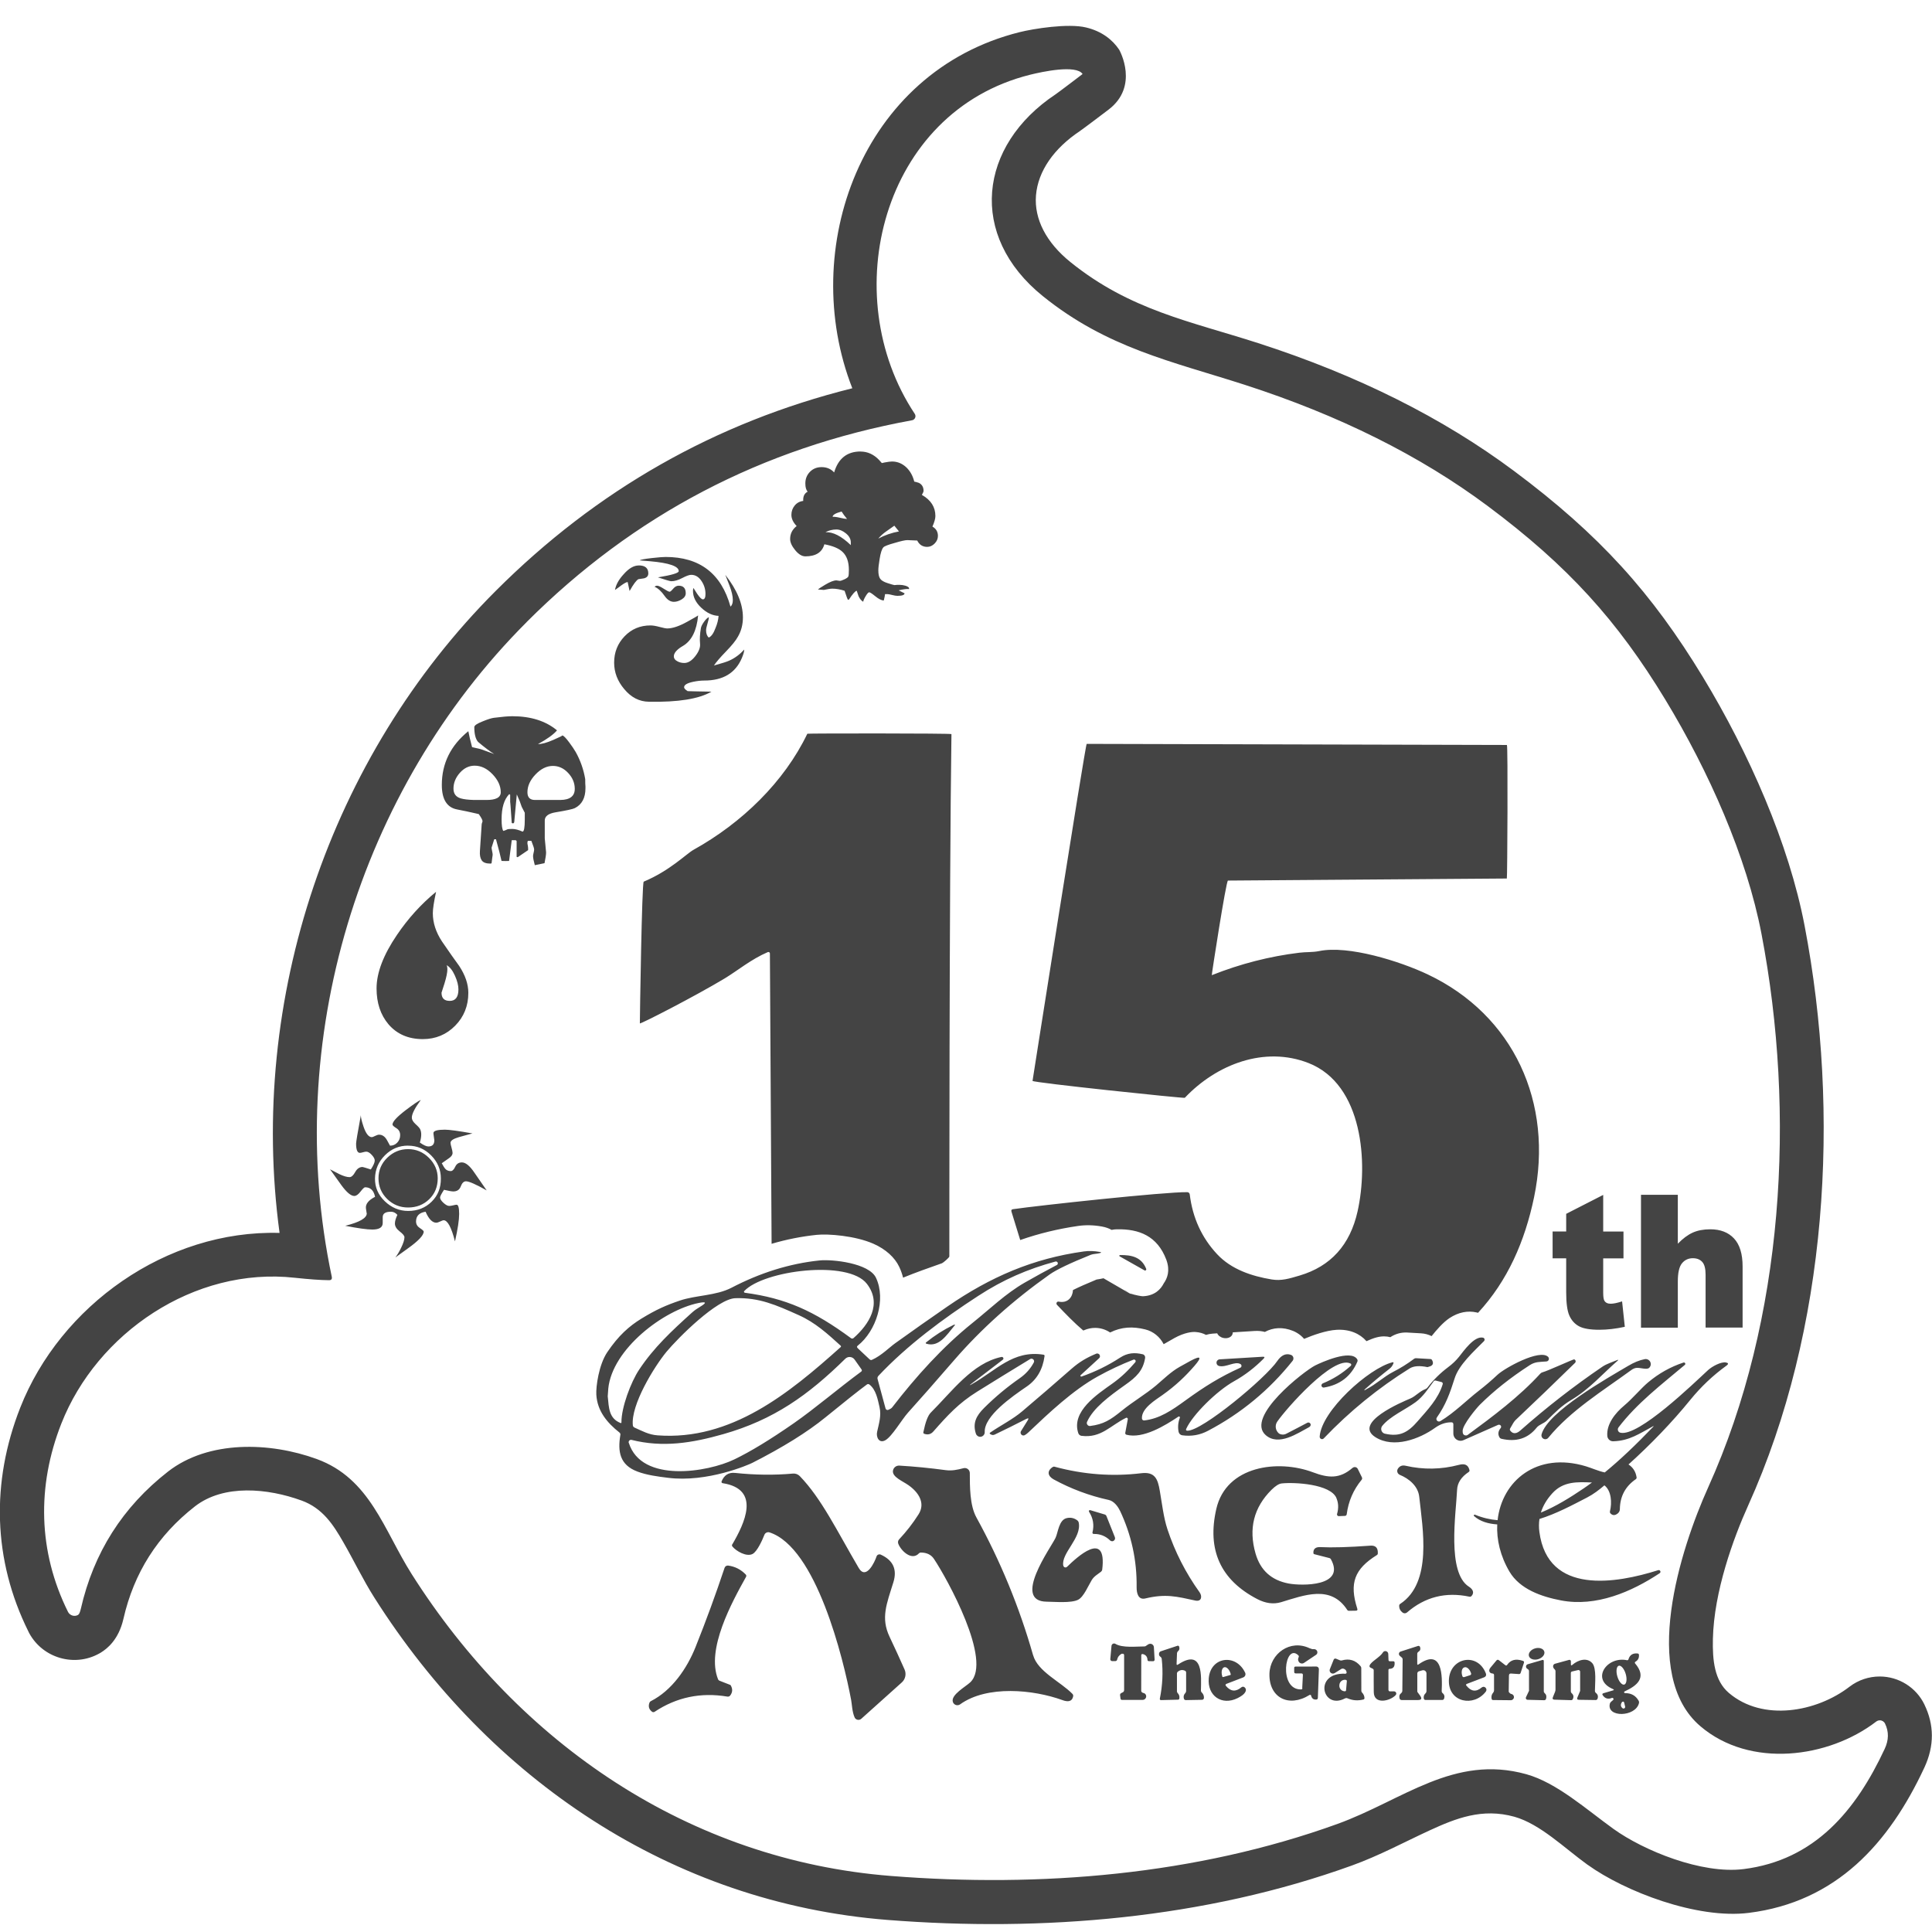 <!-- Generated by IcoMoon.io -->
<svg version="1.1" xmlns="http://www.w3.org/2000/svg" width="32" height="32" viewBox="0 0 32 32">
<title>watermark-mtg15</title>
<path fill="#444" d="M4.63 20.418c-0.523-3.87 0.834-7.884 3.579-10.629 1.673-1.674 3.643-2.793 5.908-3.358-0.901-2.302 0.147-5.243 2.769-5.898 0.232-0.058 0.805-0.15 1.103-0.078 0.261 0.062 0.439 0.205 0.548 0.368 0.011 0.019 0.333 0.605-0.175 0.992-0.071 0.054-0.426 0.323-0.472 0.353-0.001 0.001-0.003 0.002-0.002 0.002-0.429 0.285-0.696 0.662-0.729 1.067-0.031 0.391 0.169 0.78 0.571 1.104 0.988 0.797 1.982 0.979 3.109 1.342l0 0c1.647 0.531 3.059 1.239 4.237 2.117 1.418 1.057 2.286 2.024 3.129 3.413l0 0c0.763 1.258 1.426 2.763 1.685 4.121 0.596 3.112 0.384 6.681-0.935 9.602-0.246 0.545-0.566 1.425-0.584 2.208-0.008 0.353 0.024 0.691 0.264 0.896 0.563 0.48 1.453 0.317 1.998-0.102 0.001-0.001 0.003-0.002 0.004-0.003 0.143-0.109 0.318-0.167 0.497-0.167 0.315 0 0.604 0.181 0.741 0.465l0 0.001c0.16 0.331 0.168 0.679-0.002 1.044-0.584 1.252-1.455 2.223-2.906 2.405-0.858 0.108-2.055-0.354-2.67-0.796l-0.001-0c-0.382-0.275-0.784-0.675-1.213-0.796-0.534-0.148-0.969 0.026-1.408 0.228-0.414 0.191-0.828 0.415-1.281 0.579l-0 0c-2.439 0.881-5.121 1.104-7.695 0.902-3.58-0.282-6.595-2.334-8.499-5.339l-0-0c-0.19-0.3-0.342-0.62-0.514-0.918-0.165-0.287-0.34-0.562-0.692-0.69l-0.001-0c-0.555-0.202-1.286-0.275-1.765 0.098-0.616 0.48-1.011 1.101-1.184 1.864-0 0.001-0.001 0.003-0.001 0.004-0.080 0.343-0.271 0.49-0.37 0.551-0.002 0.001-0.003 0.002-0.004 0.003-0.011 0.006-0.021 0.013-0.032 0.018-0.407 0.223-0.927 0.072-1.151-0.337-0.005-0.010-0.010-0.019-0.015-0.029l-0-0.001c-0.589-1.185-0.621-2.475-0.136-3.708 0.663-1.687 2.42-2.947 4.293-2.895zM8.724 10.303c-2.783 2.783-4.052 6.949-3.229 10.843 0.008 0.039-0.007 0.059-0.047 0.058-0.141-0.001-0.328-0.015-0.563-0.040-1.671-0.186-3.281 0.919-3.869 2.415-0.408 1.036-0.385 2.122 0.11 3.118 0.001 0.001 0.001 0.003 0.002 0.004 0.032 0.058 0.106 0.080 0.163 0.048 0.002-0.001 0.003-0.002 0.004-0.003 0.016-0.010 0.030-0.042 0.043-0.096 0.212-0.932 0.694-1.691 1.446-2.277 0.67-0.521 1.687-0.49 2.462-0.207 0.884 0.322 1.11 1.174 1.571 1.903 1.781 2.811 4.594 4.74 7.942 5.003 2.472 0.195 5.048-0.015 7.391-0.861 1.083-0.392 1.93-1.159 3.132-0.824 0.504 0.141 0.994 0.583 1.443 0.906 0.498 0.358 1.46 0.752 2.154 0.665 1.181-0.148 1.862-0.972 2.337-1.99 0.069-0.147 0.071-0.287 0.006-0.42-0.016-0.033-0.049-0.054-0.086-0.054-0.021 0-0.041 0.007-0.058 0.019-0.794 0.61-2.093 0.779-2.914 0.079-1-0.852-0.332-2.935 0.129-3.957 1.259-2.788 1.452-6.196 0.883-9.166-0.245-1.28-0.874-2.696-1.593-3.881-0.792-1.305-1.609-2.213-2.942-3.207-1.119-0.834-2.461-1.503-4.026-2.008-1.215-0.391-2.277-0.609-3.342-1.468-1.243-1.002-1.068-2.493 0.211-3.343l0-0c0.047-0.031 0.447-0.336 0.447-0.336-0.106-0.159-0.67-0.038-0.87 0.012-2.457 0.613-3.216 3.651-1.91 5.616 0.008 0.011 0.012 0.025 0.012 0.038 0 0.034-0.024 0.063-0.057 0.069-2.482 0.454-4.61 1.568-6.383 3.342zM25.424 27.303c-0.070 0.021-0.115 0.078-0.1 0.127s0.084 0.072 0.154 0.051 0.115-0.078 0.1-0.127c-0.015-0.049-0.084-0.072-0.154-0.051zM22.135 24.813c0.035 0.081 0.038 0.169 0.011 0.263-0.001 0.003-0.001 0.005-0.001 0.008 0 0.015 0.013 0.028 0.028 0.028 0 0 0 0 0.001 0l0.101-0.004c0.018-0.001 0.028-0.010 0.031-0.028 0.028-0.214 0.11-0.404 0.246-0.569 0.011-0.013 0.012-0.027 0.005-0.043l-0.068-0.138c-0.009-0.019-0.029-0.031-0.050-0.031-0.013 0-0.026 0.005-0.037 0.014-0.211 0.182-0.395 0.171-0.655 0.073-0.579-0.218-1.437-0.109-1.601 0.606-0.156 0.679 0.070 1.177 0.677 1.493 0.138 0.072 0.269 0.089 0.393 0.053 0.386-0.116 0.826-0.294 1.099 0.128 0.006 0.009 0.016 0.014 0.026 0.014l0.117-0.002c0.023-0.001 0.030-0.012 0.023-0.033-0.136-0.423-0.046-0.658 0.324-0.888 0.010-0.006 0.016-0.016 0.016-0.028 0.004-0.091-0.036-0.134-0.121-0.128-0.36 0.026-0.638 0.034-0.834 0.024-0.069-0.003-0.116 0.025-0.112 0.097 0 0.011 0.006 0.018 0.017 0.021l0.25 0.064c0.009 0.002 0.017 0.009 0.022 0.017 0.252 0.455-0.481 0.445-0.699 0.404-0.286-0.054-0.468-0.219-0.548-0.496-0.119-0.412-0.030-0.764 0.265-1.057 0.066-0.065 0.123-0.101 0.171-0.105 0.209-0.022 0.805 0.009 0.904 0.243zM17.111 27.415c-0.227-0.796-0.54-1.557-0.939-2.282-0.111-0.202-0.108-0.513-0.109-0.735 0-0.004-0-0.007-0.001-0.011-0.006-0.045-0.048-0.077-0.093-0.071-0.004 0-0.007 0.001-0.011 0.002-0.1 0.026-0.19 0.046-0.296 0.032-0.259-0.035-0.514-0.060-0.767-0.075-0.052-0.003-0.098 0.035-0.105 0.086-0.014 0.103 0.162 0.171 0.258 0.239 0.162 0.114 0.287 0.294 0.165 0.484-0.094 0.148-0.201 0.285-0.321 0.413-0.018 0.019-0.023 0.047-0.014 0.071 0.042 0.114 0.221 0.291 0.343 0.16 0.009-0.009 0.020-0.014 0.033-0.013 0.097 0.001 0.169 0.036 0.215 0.105 0.213 0.318 0.976 1.692 0.601 2.045-0.076 0.072-0.324 0.207-0.288 0.323 0.010 0.033 0.041 0.056 0.075 0.056 0.016 0 0.032-0.005 0.046-0.015 0.446-0.32 1.213-0.245 1.694-0.070 0.079 0.029 0.159 0.035 0.178-0.064 0.003-0.014-0.002-0.028-0.011-0.038-0.198-0.203-0.575-0.369-0.652-0.641zM17.611 25.931c-0.037-0.206 0.308-0.457 0.256-0.713-0.003-0.014-0.010-0.025-0.021-0.034-0.052-0.040-0.11-0.054-0.175-0.040-0.135 0.028-0.146 0.243-0.189 0.33-0.081 0.166-0.721 1.049-0.145 1.055 0.135 0.001 0.403 0.027 0.52-0.032 0.093-0.047 0.17-0.236 0.226-0.327 0.038-0.062 0.097-0.094 0.154-0.138 0.010-0.008 0.017-0.020 0.019-0.033 0.083-0.676-0.426-0.2-0.582-0.048-0.007 0.007-0.016 0.011-0.026 0.011-0.018 0-0.033-0.013-0.036-0.030zM18.729 21.427c0.067 0.024 0.181 0.044 0.201 0.043 0.201-0.009 0.297-0.119 0.345-0.213 0.061-0.086 0.108-0.212 0.044-0.389-0.001-0.003-0.002-0.005-0.003-0.008-0.148-0.387-0.447-0.507-0.819-0.499-0.029 0-0.058 0.004-0.085 0.010-0.044-0.025-0.096-0.044-0.161-0.056-0.139-0.025-0.269-0.027-0.39-0.010l-0 0c-0.34 0.049-0.658 0.127-0.963 0.234l-0.145-0.471c-0.007-0.023 0.001-0.037 0.025-0.040 0.417-0.061 2.527-0.289 2.887-0.282 0.021 0 0.038 0.016 0.041 0.037 0.047 0.388 0.199 0.718 0.453 0.99 0.236 0.253 0.574 0.364 0.905 0.419 0.16 0.026 0.286-0.013 0.462-0.065 0.516-0.153 0.836-0.508 0.96-1.064 0.177-0.794 0.093-2.099-0.811-2.455-0.728-0.286-1.522 0.017-2.051 0.575-0.012 0.012-2.526-0.252-2.522-0.28 0 0 0.876-5.582 0.897-5.582l6.96 0.018c0.019 0 0.007 2.212-0.001 2.212l-4.619 0.034c-0.031-0-0.273 1.569-0.268 1.567 0.473-0.188 0.956-0.312 1.449-0.372 0.111-0.014 0.219-0.005 0.328-0.027 0.485-0.101 1.341 0.169 1.799 0.386 1.424 0.674 2.088 2.127 1.762 3.691-0.152 0.729-0.438 1.385-0.928 1.914-0.008-0.002-0.016-0.004-0.024-0.006-0.143-0.033-0.3-0.005-0.449 0.094-0.108 0.072-0.218 0.2-0.296 0.298-0.055-0.027-0.115-0.043-0.177-0.046 0-0-0.227-0.013-0.227-0.013l-0.001-0c-0.099-0.005-0.197 0.022-0.279 0.077-0.062-0.017-0.137-0.020-0.226 0.003-0.051 0.013-0.108 0.035-0.169 0.063-0.109-0.125-0.28-0.201-0.497-0.188-0.171 0.010-0.39 0.088-0.536 0.15-0.033-0.039-0.073-0.073-0.119-0.1-0.020-0.012-0.042-0.023-0.064-0.032-0.171-0.069-0.33-0.057-0.467 0.017-0.047-0.013-0.103-0.020-0.167-0.016-0.001 0-0.002 0-0.003 0l-0.362 0.023c0 0.007-0 0.015-0.002 0.022-0.012 0.055-0.081 0.087-0.153 0.071-0.049-0.011-0.087-0.041-0.102-0.077l-0.075 0.005c-0.001 0-0.002 0-0.002 0-0.038 0.003-0.074 0.010-0.109 0.021-0.048-0.026-0.104-0.043-0.173-0.048-0.053-0.004-0.18 0.006-0.355 0.103-0 0-0.001 0-0.001 0.001-0.047 0.026-0.104 0.059-0.172 0.098-0.061-0.119-0.17-0.212-0.306-0.245-0.206-0.051-0.392-0.043-0.581 0.051-0.072-0.048-0.157-0.076-0.248-0.076-0.063 0-0.124 0.013-0.182 0.038-0.005 0.002-0.009 0.004-0.014 0.006-0.15-0.127-0.29-0.272-0.436-0.426-0.006-0.006-0.009-0.014-0.009-0.022 0-0.018 0.014-0.032 0.031-0.032 0.002 0 0.004 0 0.006 0.001 0.151 0.031 0.231-0.074 0.237-0.192 0.099-0.050 0.23-0.107 0.391-0.174 0.026-0.004 0.078-0.012 0.115-0.021 0.006 0.004 0.012 0.008 0.018 0.011l0.4 0.232c0.001 0.001 0.002 0.001 0.003 0.002 0.007 0.004 0.016 0.008 0.026 0.012 0.010 0.005 0.021 0.010 0.033 0.014-0.010-0.004-0.019-0.008-0.029-0.013zM18.725 21.426c-0.044-0.021-0.078-0.046-0.105-0.070 0.035 0.028 0.071 0.053 0.108 0.072-0.001-0-0.003-0.001-0.004-0.001zM23.495 27.568c-0.014 0.010-0.021 0.006-0.021-0.011v-0.164c0-0.014 0.007-0.026 0.019-0.034 0.030-0.018 0.039-0.044 0.028-0.079-0.004-0.011-0.014-0.019-0.026-0.019-0.003 0-0.006 0-0.008 0.001l-0.289 0.093c-0.017 0.006-0.028 0.021-0.028 0.039 0 0.012 0.005 0.023 0.014 0.031l0.033 0.028c0.010 0.009 0.015 0.020 0.015 0.033l-0.005 0.516c-0 0.018-0.007 0.032-0.021 0.043-0.027 0.021-0.035 0.050-0.024 0.088 0.004 0.015 0.018 0.025 0.033 0.025h0.27c0.059 0 0.071-0.024 0.037-0.072l-0.043-0.059c-0.003-0.004-0.005-0.009-0.004-0.014v-0.296c0-0.016 0.011-0.030 0.026-0.035l0.057-0.016c0.005-0.001 0.010-0.002 0.015-0.002 0.030 0 0.054 0.024 0.054 0.054v0l0 0.289c0 0.017-0.006 0.030-0.018 0.042-0.024 0.023-0.033 0.052-0.026 0.086 0.003 0.013 0.014 0.022 0.027 0.022h0.276c0.018 0 0.029-0.009 0.034-0.026 0.011-0.036 0.002-0.065-0.024-0.086-0.012-0.009-0.017-0.021-0.017-0.036 0.011-0.244 0.017-0.723-0.384-0.441zM18.324 25.106c-0.004-0.009-0.012-0.016-0.022-0.020l-0.244-0.073c-0.002-0-0.003-0.001-0.005-0.001-0.010 0-0.018 0.008-0.018 0.018 0 0.003 0.001 0.007 0.003 0.010 0.068 0.105 0.087 0.219 0.057 0.341-0 0.002-0.001 0.003-0.001 0.005 0 0.012 0.010 0.021 0.021 0.021h0c0.106-0.002 0.196 0.034 0.271 0.107 0.009 0.009 0.021 0.014 0.034 0.014 0.027 0 0.049-0.022 0.049-0.049 0-0.006-0.001-0.012-0.003-0.018l-0.142-0.356zM19.509 27.571c-0.014 0.010-0.021 0.006-0.021-0.012l0.007-0.178c0.001-0.012 0.006-0.022 0.015-0.030 0.024-0.019 0.031-0.044 0.021-0.076-0.005-0.015-0.015-0.021-0.031-0.015l-0.272 0.090c-0.015 0.005-0.027 0.018-0.030 0.034-0.005 0.025 0.002 0.044 0.022 0.057 0.013 0.009 0.020 0.021 0.022 0.037 0.024 0.221 0.013 0.44-0.031 0.655-0.004 0.018 0.004 0.026 0.022 0.026l0.277-0.007c0.014-0 0.022-0.007 0.024-0.021 0.005-0.034-0.004-0.064-0.028-0.088-0.008-0.008-0.012-0.019-0.012-0.030v-0.295c0-0.011 0.004-0.021 0.013-0.028 0.037-0.031 0.077-0.037 0.119-0.018 0.012 0.005 0.020 0.017 0.020 0.030l0 0.303c0 0.015-0.005 0.028-0.015 0.039-0.025 0.027-0.032 0.057-0.022 0.091 0.005 0.016 0.016 0.024 0.033 0.024l0.268-0.005c0.016-0 0.030-0.013 0.031-0.030 0.002-0.035-0.010-0.065-0.035-0.090-0.010-0.009-0.015-0.022-0.015-0.035 0.004-0.224 0.045-0.71-0.381-0.428zM23.153 24.327c-0.007 0.011-0.011 0.024-0.011 0.037 0 0.028 0.017 0.053 0.043 0.064 0.152 0.062 0.303 0.186 0.322 0.363 0.057 0.527 0.221 1.423-0.316 1.775-0.011 0.007-0.016 0.017-0.016 0.030-0.001 0.048 0.019 0.085 0.057 0.114 0.022 0.016 0.053 0.015 0.073-0.003 0.297-0.257 0.641-0.344 1.033-0.261 0.014 0.003 0.026-0.001 0.036-0.012 0.052-0.059 0.015-0.116-0.045-0.154-0.366-0.234-0.213-1.21-0.195-1.604 0.005-0.116 0.070-0.214 0.192-0.295 0.011-0.007 0.016-0.020 0.013-0.032-0.023-0.094-0.086-0.11-0.176-0.086-0.292 0.077-0.587 0.082-0.884 0.014-0.054-0.012-0.096 0.004-0.126 0.050zM12.128 25.579c-0.007 0.011-0.005 0.026 0.003 0.036 0.063 0.077 0.232 0.175 0.333 0.124 0.079-0.040 0.166-0.239 0.197-0.318 0.013-0.033 0.050-0.050 0.084-0.040 0.772 0.249 1.222 2.079 1.353 2.778 0.013 0.068 0.016 0.196 0.057 0.286 0.001 0.003 0.003 0.006 0.005 0.010 0.021 0.032 0.065 0.041 0.097 0.020 0.003-0.002 0.006-0.004 0.008-0.006l0.671-0.602c0.061-0.054 0.079-0.142 0.046-0.216-0.076-0.171-0.158-0.352-0.248-0.541-0.148-0.312-0.049-0.543 0.063-0.902 0.066-0.213-0.004-0.366-0.21-0.459-0.007-0.003-0.014-0.004-0.021-0.004-0.022 0-0.042 0.014-0.048 0.035-0.027 0.085-0.172 0.4-0.295 0.19-0.362-0.617-0.616-1.149-0.976-1.521-0.029-0.030-0.071-0.046-0.113-0.042-0.31 0.028-0.63 0.024-0.96-0.011-0.112-0.012-0.183 0.044-0.222 0.14-0.001 0.003-0.002 0.005-0.002 0.008 0 0.011 0.008 0.020 0.019 0.022 0.642 0.1 0.36 0.672 0.159 1.016zM21.572 27.962c-0.001 0.013-0.008 0.020-0.021 0.020-0.38 0.011-0.271-0.783-0.046-0.564 0.008 0.008 0.010 0.020 0.005 0.030-0.014 0.028-0.013 0.054 0.004 0.079 0.019 0.027 0.057 0.034 0.084 0.016l0.2-0.134c0.008-0.005 0.015-0.013 0.018-0.022 0.011-0.026-0.002-0.057-0.030-0.068-0.009-0.004-0.020-0.005-0.029-0.004-0.017 0.002-0.039-0.003-0.066-0.015-0.321-0.153-0.655 0.088-0.665 0.421-0.011 0.398 0.319 0.568 0.664 0.353 0.003-0.002 0.006-0.003 0.009-0.003 0.008 0 0.015 0.005 0.017 0.013 0.011 0.048 0.040 0.070 0.087 0.066 0.014-0.001 0.025-0.013 0.025-0.027l0.017-0.476c0-0 0-0.001 0-0.001 0-0.023-0.018-0.042-0.041-0.043-0 0-0.001 0-0.001 0l-0.345 0.001c-0.015 0-0.022 0.007-0.022 0.022v0.065c0 0.018 0.009 0.026 0.026 0.026h0.092c0.018 0 0.027 0.009 0.026 0.028l-0.011 0.214zM11.914 27.836c-0.009-0.004-0.016-0.011-0.020-0.020-0.203-0.498 0.232-1.284 0.463-1.699 0.007-0.012 0.005-0.028-0.005-0.038-0.079-0.082-0.175-0.132-0.289-0.148-0.027-0.004-0.054 0.012-0.062 0.038-0.146 0.438-0.306 0.875-0.48 1.31-0.142 0.356-0.392 0.721-0.742 0.898-0.010 0.005-0.017 0.013-0.021 0.023-0.024 0.061-0.010 0.112 0.041 0.151 0.012 0.010 0.030 0.010 0.043 0.002 0.364-0.242 0.766-0.326 1.206-0.252 0.018 0.003 0.037-0.004 0.047-0.019 0.040-0.053 0.042-0.109 0.008-0.167-0.002-0.004-0.005-0.007-0.009-0.008l-0.179-0.070zM18.585 27.393c0.002-0.001 0.003-0.001 0.005-0.002 0.013-0.003 0.025 0.005 0.028 0.017 0 0.002 0.001 0.004 0.001 0.005v0.579c0 0.017-0.007 0.030-0.022 0.038l-0.026 0.013c-0.015 0.008-0.021 0.020-0.019 0.036l0.007 0.053c0.002 0.016 0.011 0.024 0.026 0.024h0.339c0.014 0 0.028-0.004 0.039-0.014 0.025-0.021 0.029-0.058 0.008-0.082-0.009-0.011-0.022-0.018-0.036-0.020-0.003-0.001-0.008-0.002-0.014-0.006-0.012-0.006-0.019-0.017-0.019-0.030l0.001-0.59c0-0.001 0-0.002 0-0.002 0.001-0.010 0.011-0.017 0.021-0.016 0.001 0 0.001 0 0.002 0 0.050 0.011 0.077 0.043 0.080 0.095 0.001 0.015 0.009 0.023 0.024 0.023l0.070 0.001c0 0 0 0 0 0 0.013 0 0.024-0.011 0.024-0.024 0-0.001 0-0.001-0-0.002l-0.012-0.206c-0.002-0.032-0.028-0.057-0.060-0.057-0.012 0-0.024 0.004-0.034 0.010l-0.042 0.028c-0.006 0.004-0.013 0.006-0.020 0.006-0.134 0-0.366 0.028-0.482-0.043-0.003-0.002-0.006-0.003-0.009-0.004-0.022-0.007-0.045 0.005-0.053 0.027-0.001 0.003-0.002 0.006-0.002 0.010l-0.020 0.22c-0 0-0 0.001-0 0.001-0.001 0.017 0.013 0.031 0.029 0.032 0.001 0 0.001 0 0.002 0h0.054c0.013 0 0.024-0.009 0.027-0.021 0.011-0.048 0.038-0.081 0.079-0.102zM18.549 25.019c0.191 0.403 0.283 0.826 0.277 1.27-0.001 0.096 0.025 0.216 0.146 0.186 0.337-0.081 0.521-0.031 0.825 0.035 0.105 0.023 0.12-0.070 0.071-0.138-0.23-0.321-0.407-0.668-0.531-1.041-0.065-0.196-0.090-0.425-0.127-0.638-0.033-0.198-0.082-0.319-0.306-0.292-0.479 0.058-0.957 0.022-1.435-0.107-0.012-0.004-0.024-0.002-0.035 0.006-0.098 0.065-0.080 0.15 0.019 0.204 0.288 0.157 0.592 0.27 0.911 0.34 0.085 0.018 0.152 0.106 0.184 0.176zM11.564 10.193c-0.007 0.007-0.069 0.043-0.185 0.107-0.13 0.072-0.24 0.109-0.328 0.109-0.021 0-0.063-0.008-0.126-0.025s-0.113-0.025-0.151-0.025c-0.171 0-0.314 0.060-0.429 0.18s-0.173 0.265-0.173 0.436c0 0.161 0.056 0.307 0.167 0.438 0.114 0.138 0.25 0.208 0.409 0.21 0.484 0.009 0.829-0.046 1.036-0.167-0.036 0-0.123-0.002-0.264-0.005s-0.18-0.005-0.121-0.005c-0.012 0-0.026-0.008-0.043-0.023s-0.025-0.029-0.025-0.041c0-0.038 0.050-0.068 0.149-0.089 0.066-0.014 0.128-0.021 0.185-0.021 0.311 0 0.518-0.125 0.623-0.374 0.026-0.062 0.039-0.108 0.039-0.139-0.074 0.081-0.155 0.141-0.246 0.182-0.040 0.019-0.126 0.046-0.256 0.082 0.036-0.055 0.102-0.132 0.199-0.232s0.164-0.182 0.199-0.247c0.055-0.095 0.082-0.201 0.082-0.318 0-0.222-0.097-0.457-0.292-0.705 0.031 0.077 0.053 0.135 0.068 0.173 0.038 0.099 0.057 0.18 0.057 0.245 0 0.050-0.013 0.087-0.039 0.108-0.152-0.548-0.51-0.822-1.075-0.822-0.043 0-0.117 0.006-0.224 0.018-0.126 0.014-0.194 0.027-0.203 0.039 0.083 0.007 0.14 0.012 0.171 0.014 0.316 0.028 0.474 0.083 0.474 0.164 0 0.031-0.115 0.065-0.345 0.103 0.13 0.043 0.204 0.064 0.221 0.064 0.055 0 0.115-0.018 0.182-0.053s0.116-0.053 0.149-0.053c0.071 0 0.129 0.037 0.175 0.11 0.040 0.062 0.061 0.131 0.061 0.207 0 0.059-0.014 0.089-0.043 0.089-0.021 0-0.052-0.030-0.093-0.089-0.028-0.045-0.050-0.078-0.064-0.1-0.005 0.017-0.007 0.033-0.007 0.050 0 0.1 0.046 0.192 0.137 0.278s0.187 0.131 0.287 0.135c-0.005 0.064-0.021 0.131-0.050 0.199-0.033 0.090-0.071 0.144-0.114 0.16-0.029-0.028-0.043-0.069-0.043-0.121 0-0.024 0.008-0.061 0.023-0.11s0.023-0.085 0.023-0.107c-0.024 0.010-0.050 0.035-0.080 0.077s-0.047 0.076-0.052 0.105c-0.017 0.1-0.021 0.185-0.014 0.256 0.007 0.062-0.019 0.131-0.078 0.207s-0.12 0.114-0.182 0.114c-0.040 0-0.077-0.008-0.11-0.025-0.043-0.021-0.064-0.050-0.064-0.085 0-0.057 0.051-0.115 0.153-0.174 0.142-0.085 0.225-0.252 0.249-0.501zM11.564 10.193c0.001-0.001 0.001-0.001 0-0.001l-0 0.001zM24.994 27.749c0-0.021 0.011-0.031 0.033-0.030l0.132 0.009c0.012 0.001 0.023-0.007 0.027-0.018l0.055-0.168c0.005-0.017-0-0.028-0.017-0.033-0.116-0.040-0.203-0.018-0.261 0.067-0.008 0.012-0.019 0.014-0.031 0.004l-0.107-0.083c-0.011-0.009-0.028-0.008-0.038 0.004-0.033 0.039-0.066 0.078-0.099 0.119-0.017 0.021-0.024 0.040-0.021 0.058 0.005 0.025 0.024 0.039 0.057 0.041 0.012 0.001 0.022 0.011 0.022 0.023v0.256c0 0.014-0.005 0.027-0.014 0.037-0.026 0.029-0.034 0.063-0.026 0.104 0.003 0.012 0.010 0.018 0.023 0.019l0.296 0.003c0.028-0.001 0.051-0.024 0.051-0.052 0-0.024-0.017-0.046-0.041-0.051-0.010-0.002-0.018-0.005-0.024-0.011-0.015-0.013-0.022-0.023-0.022-0.030l0.004-0.267zM25.327 27.995c0 0.004-0.001 0.007-0.002 0.011l-0.050 0.105c-0.002 0.004-0.003 0.008-0.003 0.013 0 0.016 0.013 0.030 0.029 0.030l0.274 0.007c0.017 0 0.028-0.008 0.033-0.024 0.011-0.039 0.003-0.071-0.025-0.095-0.008-0.007-0.013-0.016-0.013-0.027v-0.501c0-0.017-0.008-0.024-0.025-0.019l-0.241 0.070c-0.004 0.001-0.008 0.003-0.012 0.006-0.018 0.012-0.022 0.038-0.010 0.056 0.003 0.004 0.006 0.007 0.009 0.009l0.020 0.015c0.010 0.007 0.014 0.016 0.014 0.028v0.317zM26.041 27.577c-0.014 0.012-0.022 0.009-0.022-0.010v-0.051c0-0.013-0.011-0.024-0.024-0.024-0.002 0-0.005 0-0.007 0.001l-0.233 0.064c-0.018 0.005-0.031 0.022-0.031 0.041s0.009 0.037 0.026 0.051c0.009 0.008 0.014 0.019 0.014 0.031v0.305c0 0.013-0.003 0.026-0.008 0.039l-0.035 0.086c-0.011 0.027-0.002 0.041 0.027 0.042l0.273 0.008c0.014 0.001 0.024-0.006 0.030-0.018 0.018-0.038 0.012-0.071-0.020-0.098-0.009-0.008-0.013-0.018-0.013-0.030v-0.303c0-0.014 0.007-0.023 0.021-0.026l0.097-0.023c0.001-0 0.002-0 0.004-0.001 0.016-0.002 0.030 0.010 0.032 0.025 0 0.001 0 0.002 0 0.003v0.314c0 0.002-0 0.005-0.001 0.007l-0.044 0.105c-0.011 0.026-0.002 0.039 0.025 0.039l0.278 0.004c0.013 0 0.025-0.008 0.030-0.021 0.014-0.040 0.005-0.072-0.027-0.097-0.010-0.008-0.016-0.021-0.016-0.034 0-0.116 0.030-0.374-0.044-0.459-0.088-0.1-0.235-0.054-0.331 0.029zM26.553 19.792l-0.612 0.313v0.292h-0.225v0.445h0.225v0.561c0 0.178 0.017 0.307 0.052 0.386s0.088 0.139 0.16 0.178c0.072 0.039 0.184 0.058 0.336 0.058 0.131 0 0.272-0.016 0.423-0.049l-0.045-0.421c-0.081 0.026-0.144 0.039-0.189 0.039-0.050 0-0.085-0.017-0.105-0.051-0.013-0.022-0.019-0.067-0.019-0.135v-0.565h0.336v-0.445h-0.336v-0.606zM27.18 19.792v2.198h0.61v-0.765c0-0.145 0.023-0.245 0.069-0.301s0.106-0.084 0.18-0.084c0.067 0 0.119 0.021 0.156 0.062s0.055 0.112 0.055 0.212v0.875h0.613v-1.012c0-0.209-0.048-0.364-0.143-0.465s-0.226-0.151-0.392-0.151c-0.112 0-0.209 0.018-0.291 0.055s-0.164 0.098-0.247 0.184v-0.81h-0.61zM14.204 22.328l0.2 0.188c0.012 0.011 0.025 0.013 0.039 0.007 0.157-0.070 0.286-0.205 0.386-0.276 0.287-0.206 0.576-0.41 0.867-0.61 0.712-0.489 1.411-0.791 2.254-0.909 0.083-0.012 0.172-0.009 0.267 0.008 0.028 0.005 0.028 0.011 0.001 0.019-0.049 0.014-0.107 0.011-0.15 0.028-0.341 0.137-0.568 0.246-0.681 0.325-0.608 0.43-1.135 0.903-1.582 1.419-0.324 0.374-0.579 0.664-0.765 0.87-0.103 0.114-0.265 0.396-0.376 0.458-0.105 0.058-0.156-0.053-0.136-0.14 0.030-0.138 0.072-0.266 0.040-0.407-0.029-0.126-0.058-0.292-0.168-0.376-0.012-0.010-0.030-0.010-0.042-0-0.132 0.097-0.36 0.278-0.685 0.543-0.303 0.247-0.708 0.498-1.213 0.755-0.061 0.031-0.745 0.329-1.396 0.247-0.169-0.021-0.35-0.044-0.508-0.104-0.291-0.11-0.327-0.33-0.281-0.606 0.003-0.016-0.002-0.029-0.015-0.040-0.205-0.162-0.367-0.356-0.383-0.627-0.008-0.132 0.041-0.495 0.181-0.703 0.186-0.276 0.362-0.431 0.565-0.556 0.249-0.152 0.407-0.221 0.636-0.299 0.263-0.090 0.6-0.080 0.855-0.212 0.481-0.251 0.968-0.402 1.459-0.453 0.212-0.022 0.821 0.043 0.936 0.287 0.17 0.36 0.006 0.881-0.303 1.125-0.015 0.012-0.016 0.025-0.001 0.038zM10.075 23.002c0 0.018-0.010 0.121-0.009 0.125 0.019 0.189 0.018 0.365 0.211 0.442 0.011 0.004 0.016 0.001 0.016-0.011-0.002-0.246 0.156-0.666 0.293-0.872 0.244-0.367 0.534-0.637 0.875-0.945 0.045-0.041 0.088-0.068 0.137-0.098 0.111-0.067 0.102-0.087-0.024-0.062-0.585 0.117-1.433 0.765-1.499 1.418-0 0.001-0 0.002-0 0.003zM10.415 23.898c0.211 0.672 1.311 0.485 1.744 0.276 0.271-0.13 0.601-0.331 0.992-0.603 0.346-0.241 0.735-0.574 1.112-0.852 0.014-0.010 0.016-0.023 0.006-0.038l-0.114-0.162c-0.019-0.027-0.050-0.043-0.083-0.043-0.026 0-0.052 0.010-0.071 0.029-0.616 0.605-1.186 1.011-2.018 1.248-0.522 0.149-1.004 0.226-1.523 0.096-0.003-0.001-0.006-0.001-0.009-0.001-0.021 0-0.039 0.017-0.039 0.039 0 0.004 0.001 0.008 0.002 0.012zM14.719 23.349c0.010-0.005 0.021-0.011 0.033-0.017 0.010-0.005 0.019-0.014 0.028-0.025 0.39-0.505 0.832-0.998 1.33-1.397 0.281-0.225 0.547-0.485 0.863-0.666 0.173-0.099 0.351-0.197 0.532-0.292 0.010-0.005 0.016-0.016 0.016-0.027 0-0.017-0.014-0.031-0.031-0.031-0.003 0-0.005 0-0.008 0.001-0.46 0.124-0.867 0.3-1.281 0.57-0.582 0.378-1.174 0.816-1.651 1.323-0.015 0.016-0.020 0.034-0.014 0.055l0.131 0.484c0.004 0.016 0.018 0.027 0.034 0.027 0.006 0 0.012-0.002 0.017-0.005zM15.803 21.965c0.023-0.027 0.018-0.033-0.014-0.018-0.16 0.078-0.309 0.173-0.447 0.285-0.014 0.011-0.013 0.020 0.005 0.025 0.203 0.060 0.332-0.142 0.456-0.293zM10.507 23.644c0.13 0.058 0.24 0.12 0.385 0.13 1.217 0.090 2.179-0.697 3.031-1.461 0.009-0.008 0.009-0.016 0-0.025-0.217-0.197-0.418-0.381-0.691-0.504-0.385-0.173-0.658-0.293-1.050-0.282-0.302 0.008-0.947 0.653-1.143 0.888-0.203 0.246-0.594 0.881-0.557 1.219 0.002 0.016 0.010 0.027 0.025 0.034zM12.337 21.412c0.681 0.091 1.147 0.302 1.759 0.753 0.012 0.009 0.030 0.008 0.041-0.002 0.258-0.228 0.476-0.567 0.222-0.898-0.309-0.404-1.71-0.224-2.032 0.119-0.001 0.001-0.002 0.003-0.003 0.004-0.004 0.008-0 0.018 0.008 0.022 0.002 0.001 0.003 0.001 0.005 0.002zM18.545 20.809l0.411 0.232c0.003 0.002 0.006 0.003 0.010 0.003 0.011 0 0.020-0.009 0.020-0.020 0-0.002-0-0.005-0.001-0.007-0.076-0.195-0.243-0.233-0.435-0.229-0.006 0-0.011 0.005-0.011 0.011 0 0.004 0.002 0.008 0.006 0.010zM24.233 23.746c0.001 0.002 0.002 0.003 0.002 0.005 0.014 0.024 0.045 0.032 0.069 0.019 0.002-0.001 0.003-0.002 0.005-0.003 0.418-0.307 0.853-0.632 1.204-1.016 0.010-0.011 0.023-0.019 0.037-0.022 0.077-0.019 0.511-0.218 0.523-0.214 0.015 0.005 0.025 0.018 0.025 0.034 0 0.010-0.004 0.019-0.011 0.025-0.333 0.326-0.661 0.641-0.985 0.947-0.020 0.018-0.049 0.064-0.089 0.138-0.007 0.014-0.007 0.026 0.003 0.039 0.049 0.063 0.111 0.044 0.165-0.004 0.431-0.381 0.884-0.734 1.361-1.058 0.073-0.049 0.158-0.073 0.238-0.107 0.028-0.012 0.031-0.007 0.008 0.013-0.245 0.213-0.462 0.467-0.76 0.644-0.167 0.099-0.275 0.212-0.406 0.342-0.053 0.052-0.128 0.065-0.171 0.119-0.143 0.179-0.337 0.241-0.582 0.184-0.015-0.004-0.026-0.012-0.034-0.026-0.028-0.051-0.021-0.101 0.020-0.151 0.004-0.005 0.007-0.011 0.008-0.017 0.003-0.019-0.011-0.036-0.030-0.039-0.006-0.001-0.013-0-0.019 0.002l-0.575 0.254c-0.015 0.007-0.032 0.010-0.048 0.010-0.065 0-0.119-0.054-0.119-0.119v-0.154c0-0.022-0.011-0.033-0.033-0.033-0.093-0.001-0.182 0.029-0.268 0.090-0.258 0.186-0.687 0.348-0.99 0.156-0.377-0.239 0.441-0.582 0.578-0.64 0.092-0.040 0.149-0.117 0.25-0.156 0.014-0.005 0.025-0.014 0.034-0.025 0.099-0.129 0.213-0.241 0.341-0.337 0.073-0.054 0.133-0.112 0.181-0.172 0.080-0.1 0.254-0.351 0.399-0.318 0.015 0.003 0.026 0.017 0.026 0.033 0 0.009-0.004 0.017-0.010 0.024-0.169 0.171-0.416 0.391-0.487 0.618-0.077 0.243-0.146 0.437-0.294 0.647-0.005 0.007-0.008 0.015-0.008 0.023-0.001 0.023 0.018 0.043 0.041 0.044 0.008 0 0.016-0.002 0.024-0.006 0.233-0.139 0.441-0.352 0.638-0.504 0.107-0.083 0.21-0.171 0.309-0.264 0.117-0.111 0.7-0.434 0.839-0.297 0.008 0.008 0.013 0.020 0.013 0.032 0 0.023-0.018 0.042-0.041 0.044-0.107 0.009-0.184 0.001-0.276 0.061-0.319 0.206-0.595 0.425-0.827 0.656-0.059 0.059-0.281 0.327-0.285 0.43-0.001 0.022 0.002 0.039 0.007 0.051zM22.941 23.747c0.24 0.054 0.377-0.018 0.54-0.207 0.162-0.187 0.342-0.371 0.415-0.614 0.001-0.003 0.001-0.005 0.001-0.008 0-0.013-0.009-0.024-0.021-0.027l-0.096-0.024c-0.014-0.004-0.026 0.001-0.035 0.013-0.092 0.124-0.173 0.252-0.298 0.344-0.168 0.123-0.428 0.236-0.553 0.394-0.011 0.014-0.017 0.032-0.017 0.050 0 0.038 0.026 0.071 0.063 0.079zM17.913 22.8c-0.002 0.001-0.005 0.001-0.008 0-0.007-0.002-0.012-0.009-0.010-0.016 0.001-0.003 0.002-0.005 0.004-0.007l0.305-0.28c0.010-0.009 0.015-0.021 0.015-0.034 0-0.025-0.020-0.045-0.045-0.045-0.006 0-0.013 0.001-0.019 0.004-0.158 0.066-0.275 0.134-0.409 0.251-0.269 0.236-0.54 0.47-0.814 0.702-0.158 0.134-0.353 0.231-0.53 0.352-0.013 0.009-0.013 0.017-0 0.026 0.025 0.017 0.049 0.020 0.074 0.008 0.172-0.082 0.346-0.169 0.52-0.258 0.040-0.020 0.048-0.012 0.024 0.026l-0.109 0.175c-0.005 0.007-0.007 0.016-0.007 0.025 0 0.026 0.021 0.047 0.047 0.047 0.007 0 0.015-0.002 0.021-0.005 0.017-0.009 0.036-0.023 0.057-0.042 0.351-0.333 0.739-0.7 1.15-0.929 0.189-0.105 0.388-0.199 0.595-0.28 0.005-0.002 0.009-0.002 0.014-0.001 0.015 0.002 0.025 0.016 0.022 0.031-0.001 0.005-0.003 0.009-0.006 0.013-0.115 0.133-0.223 0.241-0.378 0.352-0.25 0.178-0.687 0.462-0.566 0.823 0.008 0.024 0.029 0.041 0.054 0.044 0.324 0.040 0.474-0.169 0.736-0.298 0.003-0.002 0.006-0.002 0.009-0.002 0.011 0 0.021 0.009 0.021 0.021 0 0.001-0 0.003-0 0.004l-0.042 0.225c-0.003 0.014 0.006 0.029 0.020 0.032 0.276 0.071 0.637-0.151 0.86-0.3 0.003-0.002 0.006-0.003 0.009-0.003 0.009 0 0.016 0.007 0.016 0.016 0 0.002-0 0.004-0.001 0.006-0.029 0.075-0.036 0.153-0.021 0.232 0.006 0.030 0.030 0.054 0.061 0.058 0.151 0.021 0.293-0.004 0.427-0.075 0.549-0.289 1.016-0.676 1.401-1.159 0.002-0.002 0.004-0.005 0.005-0.008 0.017-0.030 0.007-0.068-0.022-0.085-0.003-0.002-0.005-0.003-0.008-0.004-0.095-0.037-0.172 0.017-0.228 0.099-0.194 0.286-1.243 1.158-1.488 1.156-0.024-0-0.031-0.011-0.021-0.032 0.106-0.232 0.504-0.627 0.793-0.788 0.178-0.099 0.34-0.224 0.487-0.372 0.024-0.024 0.019-0.035-0.015-0.033l-0.712 0.043c-0.029 0.002-0.052 0.026-0.052 0.056 0 0.026 0.017 0.048 0.042 0.054 0.116 0.029 0.266-0.086 0.356-0.031 0.010 0.006 0.016 0.017 0.016 0.029 0 0.014-0.008 0.026-0.020 0.031-0.333 0.151-0.587 0.308-0.909 0.542-0.226 0.164-0.427 0.302-0.682 0.331-0 0-0 0-0.001 0-0.018 0.002-0.035-0.012-0.037-0.030 0-0-0-0.001-0-0.001-0.011-0.169 0.225-0.308 0.343-0.392 0.218-0.155 0.38-0.311 0.529-0.483 0.126-0.146 0.104-0.173-0.066-0.082-0.050 0.027-0.111 0.061-0.184 0.102-0.142 0.080-0.263 0.201-0.388 0.307-0.175 0.147-0.383 0.267-0.567 0.417-0.191 0.155-0.302 0.225-0.525 0.254-0.002 0-0.004 0-0.006 0-0.027 0-0.049-0.022-0.049-0.049 0-0.007 0.001-0.014 0.004-0.020 0.103-0.229 0.364-0.422 0.632-0.612 0.185-0.13 0.296-0.236 0.33-0.447 0.004-0.027-0.013-0.054-0.040-0.060-0.133-0.032-0.251-0.025-0.375 0.056-0.2 0.13-0.412 0.234-0.639 0.313zM16.092 22.929c-0.038 0.021-0.040 0.019-0.005-0.008l0.523-0.4c0.006-0.005 0.010-0.012 0.010-0.020 0-0.014-0.012-0.026-0.026-0.026-0.002 0-0.003 0-0.005 0-0.483 0.1-0.823 0.575-1.172 0.922-0.048 0.048-0.089 0.156-0.123 0.324-0.003 0.014 0.003 0.024 0.017 0.028 0.058 0.020 0.108 0.007 0.149-0.040 0.236-0.268 0.417-0.467 0.725-0.659 0.295-0.184 0.588-0.364 0.878-0.54 0.007-0.004 0.014-0.006 0.022-0.006 0.023 0 0.043 0.019 0.043 0.043 0 0.007-0.002 0.014-0.005 0.020-0.056 0.105-0.133 0.191-0.232 0.26-0.211 0.147-0.408 0.311-0.591 0.493-0.13 0.13-0.193 0.25-0.136 0.427 0.010 0.030 0.039 0.051 0.071 0.051 0.041 0 0.075-0.034 0.075-0.075 0-0.001 0-0.002 0-0.002-0.012-0.268 0.452-0.589 0.695-0.755 0.167-0.114 0.266-0.282 0.296-0.505 0.002-0.013-0.004-0.020-0.017-0.023-0.507-0.081-0.789 0.266-1.192 0.491zM22.368 22.583c0.008 0.004 0.013 0.012 0.013 0.021 0 0.007-0.003 0.013-0.008 0.018-0.137 0.124-0.292 0.221-0.463 0.291-0.007 0.003-0.014 0.009-0.018 0.016-0.010 0.017-0.004 0.040 0.014 0.049 0.007 0.004 0.015 0.005 0.023 0.004 0.264-0.043 0.449-0.186 0.553-0.428 0.006-0.013 0.005-0.029-0.003-0.041-0.107-0.169-0.598 0.054-0.697 0.104-0.18 0.091-1.163 0.854-0.817 1.154 0.215 0.186 0.525-0.031 0.713-0.13 0.019-0.010 0.029-0.023 0.031-0.039 0-0.001 0-0.003 0-0.004 0-0.020-0.017-0.037-0.037-0.037-0.006 0-0.012 0.002-0.018 0.004-0.116 0.061-0.229 0.121-0.341 0.178-0.024 0.013-0.046 0.019-0.067 0.018-0.030-0.001-0.052-0.009-0.068-0.023-0.054-0.049-0.064-0.131-0.023-0.191 0.139-0.204 0.929-1.106 1.212-0.963zM22.627 23.015c-0.039 0.019-0.042 0.015-0.009-0.014 0.129-0.115 0.262-0.225 0.398-0.331 0.029-0.023 0.050-0.052 0.063-0.088 0.006-0.016 0.001-0.022-0.016-0.018-0.392 0.098-1.179 0.806-1.205 1.232-0 0.001-0 0.001-0 0.002 0 0.021 0.018 0.039 0.039 0.039 0.011 0 0.021-0.004 0.028-0.012 0.429-0.45 0.904-0.836 1.424-1.16 0.066-0.041 0.164-0.048 0.295-0.021 0.001 0.001 0.019-0.005 0.041-0.013 0.050-0.017 0.062-0.052 0.035-0.103-0.006-0.011-0.016-0.017-0.028-0.018l-0.238-0.014c-0.011-0.001-0.022 0.003-0.031 0.009-0.11 0.083-0.227 0.156-0.349 0.218-0.155 0.080-0.285 0.208-0.448 0.29zM27.317 22.654c0.016-0.016 0.025-0.037 0.025-0.060 0-0.046-0.038-0.084-0.084-0.084-0.006 0-0.011 0.001-0.017 0.002-0.087 0.017-0.178 0.054-0.273 0.111-0.338 0.2-1.335 0.759-1.435 1.135-0.001 0.005-0.002 0.010-0.002 0.016 0 0.035 0.029 0.064 0.064 0.064 0.019 0 0.037-0.008 0.049-0.023 0.372-0.454 0.895-0.772 1.376-1.123 0.026-0.019 0.053-0.031 0.080-0.035 0.065-0.009 0.176 0.037 0.216-0.002zM12.781 20.601c0.248-0.073 0.497-0.122 0.747-0.148h0c0.192-0.020 0.637 0.015 0.938 0.147 0.207 0.091 0.356 0.23 0.428 0.383 0.027 0.057 0.048 0.117 0.064 0.179 0.21-0.086 0.426-0.162 0.645-0.239 0.017-0.006 0.121-0.093 0.121-0.112 0.001-0.247-0.003-5.982 0.035-8.652 0-0.014-2.384-0.013-2.387-0.006-0.384 0.799-1.083 1.477-1.886 1.923-0.117 0.065-0.388 0.344-0.824 0.527-0.031 0.013-0.064 2.263-0.064 2.347 0 0.021 0.925-0.455 1.405-0.744 0.216-0.131 0.437-0.317 0.714-0.436 0.003-0.001 0.007-0.002 0.010-0.002 0.014 0 0.025 0.011 0.025 0.025 0 0-0 0.001-0 0.001l0.028 4.806zM10.578 9.366c-0.081 0-0.164 0.049-0.249 0.146-0.081 0.088-0.128 0.174-0.143 0.26 0.047-0.033 0.082-0.058 0.103-0.075 0.050-0.036 0.085-0.055 0.107-0.057 0.014 0.064 0.025 0.114 0.032 0.149 0.064-0.114 0.113-0.179 0.146-0.196l0.093-0.014c0.047-0.012 0.071-0.039 0.071-0.082 0-0.088-0.053-0.132-0.16-0.132zM10.885 9.701c-0.017 0-0.031 0.006-0.043 0.018 0.057 0.024 0.113 0.075 0.167 0.153 0.045 0.064 0.096 0.096 0.153 0.096 0.043 0 0.086-0.014 0.13-0.041s0.066-0.061 0.066-0.101c0-0.083-0.039-0.125-0.117-0.125-0.033 0-0.063 0.017-0.091 0.050s-0.047 0.050-0.059 0.050c-0.014 0-0.047-0.017-0.098-0.050s-0.087-0.050-0.109-0.050zM9.313 12.181c0.020 0.001 0.059 0.040 0.116 0.117 0.044 0.059 0.079 0.111 0.106 0.157 0.078 0.139 0.131 0.289 0.158 0.45 0 0.056 0.001 0.096 0.004 0.121l0 0.029c0 0.161-0.059 0.271-0.176 0.33-0.034 0.017-0.142 0.040-0.322 0.070-0.117 0.020-0.176 0.065-0.176 0.135v0.297c0 0.012 0.004 0.050 0.011 0.114l0.011 0.117c0 0.037-0.009 0.096-0.026 0.179-0.046 0.010-0.1 0.021-0.161 0.033-0.020-0.073-0.029-0.123-0.029-0.15 0-0.012 0.003-0.030 0.009-0.055s0.009-0.043 0.009-0.055c0-0.017-0.015-0.065-0.046-0.143h-0.057c-0.008 0.012-0.010 0.028-0.008 0.048 0.010 0.042 0.013 0.077 0.011 0.106-0.042 0.029-0.099 0.068-0.172 0.117-0.017-0.005-0.023-0.007-0.018-0.007v-0.26c-0.005-0.012-0.017-0.017-0.037-0.015h-0.044l-0.044 0.344c-0.034 0.002-0.076 0.002-0.125 0-0.017-0.081-0.048-0.2-0.092-0.359h-0.029c-0.027 0.086-0.042 0.132-0.044 0.139 0 0.010 0.003 0.029 0.009 0.057s0.009 0.047 0.009 0.057c0 0.007-0.002 0.026-0.007 0.055l-0.011 0.088c-0.005 0.005-0.011 0.007-0.018 0.007-0.073 0-0.122-0.018-0.146-0.055s-0.034-0.088-0.029-0.154l0.029-0.439c0-0.007 0.002-0.017 0.007-0.029s0.007-0.021 0.007-0.026c0-0.020-0.021-0.059-0.062-0.117-0.007-0.002-0.045-0.011-0.114-0.026-0.042-0.010-0.123-0.027-0.245-0.051-0.168-0.032-0.253-0.167-0.253-0.406 0-0.356 0.146-0.653 0.439-0.89 0.012 0.066 0.033 0.154 0.062 0.264 0.022 0.005 0.070 0.016 0.143 0.033 0.015 0.005 0.089 0.032 0.223 0.081-0.068-0.042-0.158-0.109-0.267-0.201-0.042-0.049-0.062-0.131-0.062-0.245 0-0.027 0.046-0.059 0.139-0.095 0.083-0.034 0.145-0.054 0.187-0.059 0.132-0.017 0.233-0.026 0.304-0.026 0.305 0 0.552 0.078 0.74 0.234-0.061 0.071-0.166 0.146-0.315 0.227 0.059 0.002 0.144-0.021 0.256-0.070 0.11-0.048 0.158-0.072 0.144-0.073zM8.433 13.155c-0.083 0.086-0.125 0.223-0.125 0.414 0 0.105 0.010 0.17 0.029 0.194 0.020-0.005 0.041-0.014 0.066-0.026 0.010-0.005 0.038-0.007 0.084-0.007s0.102 0.015 0.168 0.044c0.024 0 0.037-0.066 0.037-0.198v-0.114c-0.017-0.032-0.034-0.065-0.051-0.099-0.015-0.049-0.041-0.117-0.081-0.205l-0.040 0.428c0 0.034-0.007 0.051-0.022 0.051-0.010 0-0.017-0.002-0.022-0.007-0.017-0.259-0.026-0.371-0.026-0.337v-0.128c-0.005-0.007-0.011-0.011-0.018-0.011zM9.158 12.686c-0.103 0-0.198 0.047-0.288 0.141s-0.134 0.192-0.134 0.295c0 0.085 0.041 0.128 0.125 0.128h0.421c0.159-0.002 0.238-0.064 0.238-0.184 0-0.098-0.037-0.186-0.11-0.264s-0.158-0.116-0.253-0.116zM7.862 12.682c-0.093 0-0.175 0.039-0.245 0.118s-0.106 0.166-0.106 0.262c0 0.084 0.040 0.138 0.121 0.162 0.051 0.015 0.123 0.023 0.216 0.026h0.201c0.163 0.002 0.245-0.040 0.245-0.128 0-0.105-0.046-0.204-0.137-0.299s-0.19-0.141-0.295-0.141zM6.969 18.22c-0.098 0.133-0.148 0.23-0.148 0.292 0 0.032 0.019 0.066 0.058 0.103 0.048 0.043 0.076 0.074 0.082 0.093 0.023 0.053 0.021 0.125-0.007 0.216 0.062 0.044 0.109 0.065 0.141 0.065 0.066 0 0.099-0.034 0.099-0.103 0-0.007-0.003-0.029-0.009-0.065s-0.007-0.057-0.005-0.062c0.009-0.032 0.072-0.048 0.189-0.048 0.073 0 0.225 0.021 0.456 0.062-0.050 0.014-0.126 0.034-0.226 0.062-0.092 0.027-0.137 0.058-0.137 0.093 0 0.016 0.006 0.043 0.017 0.082s0.017 0.067 0.017 0.086c0 0.032-0.021 0.062-0.062 0.089l-0.117 0.082c0.027 0.050 0.046 0.080 0.055 0.089 0.023 0.027 0.054 0.041 0.093 0.041 0.027 0 0.053-0.024 0.075-0.072s0.059-0.072 0.11-0.072c0.062 0 0.132 0.057 0.209 0.172 0.043 0.064 0.111 0.161 0.202 0.292-0.178-0.101-0.293-0.151-0.343-0.151-0.037 0-0.065 0.028-0.086 0.084s-0.062 0.084-0.124 0.084c-0.025 0-0.077-0.009-0.154-0.027-0.043 0.066-0.065 0.109-0.065 0.127 0 0.025 0.019 0.055 0.056 0.089s0.069 0.051 0.095 0.051c0.016 0 0.039-0.003 0.067-0.010s0.047-0.010 0.056-0.010c0.028 0 0.042 0.051 0.042 0.154 0 0.098-0.023 0.249-0.069 0.453-0.060-0.233-0.122-0.35-0.189-0.35-0.009 0-0.028 0.007-0.057 0.021s-0.050 0.020-0.063 0.020c-0.066 0-0.126-0.061-0.178-0.182-0.105 0.016-0.158 0.070-0.158 0.161 0 0.046 0.021 0.082 0.064 0.11s0.063 0.047 0.063 0.058c0 0.062-0.090 0.157-0.271 0.285-0.096 0.069-0.162 0.117-0.199 0.144 0.032-0.041 0.064-0.095 0.096-0.161 0.037-0.076 0.055-0.134 0.055-0.175 0-0.023-0.026-0.055-0.079-0.096s-0.079-0.085-0.079-0.13c0-0.039 0.014-0.087 0.041-0.144-0.030-0.034-0.065-0.052-0.106-0.052-0.092 0-0.137 0.030-0.137 0.089v0.093c0.002 0.076-0.055 0.113-0.172 0.113-0.089 0-0.239-0.021-0.449-0.062 0.238-0.059 0.357-0.128 0.357-0.206 0 0.009-0.005-0.018-0.014-0.082-0.009-0.071 0.041-0.135 0.151-0.192-0.021-0.105-0.075-0.158-0.165-0.158-0.014 0-0.039 0.024-0.076 0.072s-0.071 0.072-0.103 0.072c-0.055 0-0.126-0.059-0.213-0.178-0.041-0.059-0.104-0.147-0.189-0.264 0.053 0.028 0.105 0.055 0.158 0.082 0.069 0.032 0.123 0.048 0.165 0.048 0.032 0 0.063-0.028 0.094-0.084s0.072-0.084 0.122-0.084c0.007 0 0.053 0.014 0.137 0.041 0.043-0.066 0.065-0.116 0.065-0.148 0-0.027-0.017-0.059-0.050-0.094s-0.063-0.053-0.091-0.053c-0.011 0-0.029 0.003-0.053 0.010s-0.042 0.010-0.053 0.010c-0.041 0-0.062-0.052-0.062-0.154 0-0.027 0.026-0.184 0.079-0.47-0.002 0.034 0.013 0.098 0.045 0.192 0.039 0.114 0.085 0.172 0.137 0.172 0.009 0 0.027-0.007 0.055-0.021s0.049-0.020 0.065-0.020c0.053 0 0.096 0.030 0.13 0.089l0.051 0.093c0.048 0 0.088-0.017 0.12-0.051s0.048-0.076 0.048-0.124c0-0.050-0.021-0.089-0.063-0.115s-0.064-0.046-0.064-0.060c0-0.048 0.075-0.129 0.226-0.244 0.121-0.091 0.2-0.145 0.237-0.161zM6.76 18.975c-0.149 0-0.277 0.053-0.384 0.16s-0.162 0.234-0.165 0.383c-0.002 0.146 0.052 0.273 0.163 0.379s0.24 0.16 0.386 0.16c0.156 0 0.285-0.051 0.389-0.153s0.155-0.23 0.153-0.386c0-0.146-0.054-0.273-0.161-0.381s-0.234-0.161-0.381-0.161zM6.76 19.033c-0.133 0-0.248 0.048-0.345 0.142s-0.146 0.209-0.146 0.341c0 0.135 0.048 0.249 0.144 0.343s0.212 0.141 0.346 0.141c0.14 0 0.256-0.046 0.35-0.137s0.141-0.207 0.141-0.346c0-0.13-0.049-0.244-0.146-0.34s-0.212-0.144-0.345-0.144zM14.253 7.479c0.117 0 0.219 0.047 0.308 0.14 0.027 0.029 0.040 0.044 0.045 0.051 0.008-0.003 0.022-0.006 0.046-0.010 0.056-0.011 0.097-0.016 0.123-0.016 0.091 0 0.172 0.034 0.242 0.102 0.061 0.061 0.103 0.138 0.126 0.231 0.016 0.002 0.042 0.009 0.077 0.021 0.051 0.026 0.077 0.070 0.077 0.133 0 0.012-0.009 0.034-0.028 0.066 0.149 0.084 0.224 0.201 0.224 0.35 0 0.042-0.016 0.1-0.049 0.175 0.061 0.035 0.091 0.086 0.091 0.154 0 0.047-0.018 0.089-0.054 0.126s-0.078 0.056-0.124 0.056c-0.075 0-0.13-0.035-0.165-0.105l-0.164-0.007c-0.035 0-0.104 0.015-0.207 0.046-0.11 0.030-0.173 0.055-0.189 0.073-0.026 0.028-0.047 0.093-0.063 0.196-0.014 0.084-0.021 0.146-0.021 0.186 0 0.063 0.010 0.109 0.030 0.138s0.061 0.054 0.122 0.073c0.062 0.020 0.1 0.031 0.114 0.033 0.009 0 0.024-0.001 0.046-0.004h0.042c0.030 0 0.062 0.005 0.094 0.014 0.047 0.014 0.067 0.033 0.060 0.056-0.033-0.005-0.090 0.002-0.172 0.021l0.098 0.049c0 0.028-0.040 0.042-0.119 0.042-0.021 0-0.050-0.005-0.086-0.014s-0.060-0.014-0.072-0.014h-0.046c-0.002 0.023-0.009 0.058-0.021 0.105-0.040-0.002-0.086-0.026-0.14-0.070s-0.088-0.066-0.101-0.066c-0.014 0-0.034 0.022-0.060 0.066s-0.039 0.075-0.039 0.091c-0.030-0.016-0.056-0.047-0.077-0.091-0.009-0.030-0.020-0.061-0.031-0.091-0.023 0.002-0.067 0.051-0.13 0.147h-0.018c-0.005-0.007-0.022-0.056-0.053-0.147-0.072-0.023-0.14-0.035-0.203-0.035-0.030 0-0.077 0.007-0.14 0.021l-0.098-0.007c0.014-0.014 0.055-0.041 0.123-0.081 0.079-0.047 0.14-0.070 0.182-0.070 0.007 0 0.016 0.001 0.028 0.004s0.021 0.004 0.028 0.004c0.016 0 0.043-0.009 0.079-0.026s0.057-0.033 0.063-0.047c0.006-0.014 0.009-0.050 0.009-0.109 0-0.133-0.035-0.232-0.105-0.298-0.061-0.058-0.161-0.1-0.301-0.126-0.037 0.133-0.142 0.2-0.315 0.2-0.056 0-0.112-0.034-0.168-0.102s-0.084-0.13-0.084-0.186c0-0.086 0.036-0.158 0.108-0.214-0.058-0.061-0.087-0.122-0.087-0.185 0-0.058 0.018-0.11 0.054-0.154s0.083-0.070 0.142-0.077c-0.005-0.075 0.020-0.126 0.074-0.154-0.026-0.026-0.039-0.071-0.039-0.136 0-0.077 0.026-0.141 0.077-0.193s0.116-0.077 0.193-0.077c0.084 0 0.153 0.029 0.207 0.088 0.068-0.231 0.214-0.347 0.438-0.347zM13.854 8.77c-0.065 0-0.126 0.015-0.182 0.045 0.124-0.007 0.264 0.064 0.42 0.214v-0.046c0-0.054-0.026-0.103-0.079-0.147s-0.106-0.066-0.159-0.066zM14.141 8.319c0.012 0 0.046 0.005 0.102 0.014v0.154l-0.102-0.116v-0.053zM14.813 8.707c-0.047 0.033-0.094 0.066-0.142 0.1s-0.089 0.072-0.124 0.114c0.105-0.056 0.219-0.096 0.343-0.119l-0.077-0.095zM14.54 8.319c0.077 0.035 0.13 0.058 0.158 0.070 0.005 0.091-0.048 0.168-0.158 0.231v-0.301zM13.938 8.473c-0.098 0.026-0.147 0.055-0.147 0.087 0.028-0.002 0.069 0.003 0.123 0.016s0.092 0.019 0.116 0.019c-0.035-0.040-0.065-0.081-0.091-0.123zM7.223 14.77c-0.036 0.166-0.054 0.284-0.054 0.354 0 0.161 0.051 0.317 0.152 0.47 0.124 0.181 0.219 0.316 0.284 0.404 0.101 0.153 0.152 0.302 0.152 0.447 0 0.215-0.073 0.397-0.218 0.544s-0.324 0.222-0.536 0.222c-0.238 0-0.428-0.082-0.568-0.245-0.132-0.156-0.198-0.354-0.198-0.595 0-0.259 0.113-0.555 0.338-0.886 0.184-0.272 0.4-0.511 0.649-0.715zM7.398 15.987c0.008 0.016 0.012 0.038 0.012 0.066 0 0.054-0.016 0.132-0.047 0.233l-0.050 0.156c0 0.091 0.045 0.136 0.136 0.136 0.096 0 0.144-0.064 0.144-0.191 0-0.065-0.019-0.14-0.058-0.227s-0.084-0.144-0.136-0.173zM23.023 28.015c-0.015 0-0.026-0.012-0.026-0.026l-0-0.329c0-0.012 0.006-0.018 0.018-0.019 0.061-0.001 0.089-0.036 0.084-0.104-0.001-0.014-0.008-0.021-0.022-0.021h-0.059c-0.011 0-0.019-0.009-0.020-0.020l-0.004-0.103c-0.001-0.025-0.022-0.046-0.048-0.046-0.016 0-0.032 0.008-0.040 0.022-0.052 0.084-0.201 0.153-0.221 0.218-0.005 0.015 0 0.027 0.015 0.034l0.035 0.017c0.012 0.006 0.018 0.016 0.018 0.029-0.001 0.12-0 0.24 0.001 0.359 0.002 0.215 0.274 0.148 0.363 0.050 0.006-0.007 0.010-0.016 0.010-0.025 0-0.020-0.017-0.037-0.037-0.037h-0.066zM26.916 28.044c0.1-0.002 0.175 0.039 0.224 0.124 0.008 0.013 0.010 0.028 0.006 0.043-0.059 0.231-0.538 0.24-0.482 0.008 0.003-0.013 0.010-0.023 0.020-0.032l0.035-0.030c0.004-0.004 0.006-0.009 0.006-0.015 0-0.011-0.009-0.020-0.020-0.020-0.002 0-0.005 0-0.007 0.001-0.064 0.026-0.115 0.010-0.152-0.045-0.011-0.016-0.007-0.027 0.012-0.033l0.156-0.046c0.022-0.006 0.022-0.014 0.001-0.023-0.371-0.158-0.103-0.547 0.231-0.478 0.014 0.003 0.023-0.002 0.027-0.016 0.022-0.072 0.073-0.104 0.153-0.095 0.011 0.001 0.019 0.010 0.020 0.020 0.005 0.053-0.015 0.092-0.059 0.117-0.006 0.003-0.009 0.009-0.009 0.016 0 0.004 0.001 0.008 0.004 0.011 0.203 0.237 0.031 0.37-0.173 0.464-0.005 0.002-0.009 0.008-0.009 0.013 0 0.008 0.007 0.015 0.015 0.015 0 0 0 0 0.001 0zM26.903 27.902c0.038-0.011 0.049-0.091 0.024-0.176s-0.077-0.147-0.115-0.136-0.049 0.091-0.024 0.176c0.025 0.086 0.077 0.147 0.115 0.136zM26.865 28.192c-0.027 0.040-0.024 0.074 0.009 0.101 0.005 0.004 0.011 0.006 0.017 0.006 0.015 0 0.027-0.012 0.027-0.027 0-0.002-0-0.004-0.001-0.006l-0.016-0.067c-0.002-0.009-0.010-0.015-0.019-0.015-0.007 0-0.013 0.004-0.017 0.009zM22.304 27.7c-0.003-0.032-0.021-0.053-0.054-0.062-0.012-0.003-0.024-0.001-0.034 0.005l-0.11 0.069c-0.009 0.005-0.019 0.008-0.029 0.008-0.029 0-0.054-0.024-0.054-0.054 0-0.007 0.001-0.014 0.004-0.020l0.063-0.157c0.006-0.015 0.023-0.022 0.038-0.016l0.066 0.027c0.010 0.004 0.021 0.005 0.031 0.002 0.124-0.036 0.227-0.004 0.31 0.095 0.008 0.009 0.012 0.020 0.012 0.032l0.001 0.375c-0 0.012 0.004 0.023 0.013 0.031 0.024 0.026 0.038 0.056 0.039 0.091 0 0.011-0.007 0.021-0.017 0.023-0.092 0.023-0.179 0.017-0.262-0.019-0.016-0.007-0.031-0.006-0.046 0.002-0.375 0.195-0.526-0.433 0.009-0.41 0 0 0.001 0 0.001 0 0.011-0 0.020-0.010 0.020-0.021 0-0 0-0.001-0-0.001zM22.295 27.995l0.013-0.15c0-0.001 0-0.001 0-0.002 0-0.010-0.008-0.019-0.018-0.019l-0.009-0.001c-0.049-0.004-0.092 0.033-0.096 0.082l-0.001 0.010c-0.004 0.049 0.033 0.093 0.081 0.097l0.009 0.001c0.001 0 0.001 0 0.002 0 0.010 0 0.019-0.008 0.019-0.018zM24.289 27.92c0.076 0.097 0.16 0.108 0.251 0.031 0.008-0.007 0.019-0.011 0.030-0.012 0.027-0.001 0.049 0.021 0.050 0.048 0 0.011-0.003 0.022-0.010 0.031-0.197 0.259-0.62 0.182-0.612-0.184 0.008-0.377 0.47-0.477 0.611-0.121 0.013 0.033 0.003 0.057-0.031 0.070l-0.281 0.107c-0.017 0.007-0.019 0.017-0.009 0.031zM24.252 27.778l0.099-0.032c0.012-0.004 0.019-0.017 0.015-0.029l-0.002-0.006c-0.021-0.064-0.069-0.107-0.107-0.095l-0 0-0.006 0.002c-0.038 0.012-0.052 0.075-0.031 0.14l0.002 0.005c0.003 0.010 0.012 0.016 0.022 0.016 0.002 0 0.005-0 0.007-0.001zM20.307 27.926c0.078 0.092 0.162 0.099 0.254 0.021 0.016-0.013 0.039-0.013 0.054 0.001 0.026 0.024 0.028 0.053 0.006 0.086-0.020 0.031-0.060 0.061-0.122 0.092-0.261 0.13-0.505-0.037-0.478-0.331 0.033-0.359 0.453-0.408 0.602-0.091 0 0.001 0.001 0.001 0.001 0.002 0.013 0.029-0.001 0.064-0.030 0.076-0.001 0-0.001 0.001-0.002 0.001l-0.276 0.106c-0.020 0.008-0.023 0.020-0.009 0.037zM20.257 27.778l0.122-0.035c0.005-0.001 0.007-0.006 0.006-0.011l-0.003-0.012c-0.019-0.068-0.067-0.116-0.105-0.105l-0 0c-0.038 0.011-0.054 0.076-0.034 0.144l0 0 0.003 0.012c0.001 0.004 0.005 0.006 0.009 0.006 0.001 0 0.002-0 0.003-0zM24.798 25.249c-0.145-0.010-0.281-0.047-0.383-0.138-0.003-0.003-0.004-0.006-0.004-0.010 0-0.007 0.006-0.014 0.014-0.014 0.002 0 0.003 0 0.005 0.001 0.126 0.052 0.252 0.081 0.375 0.091 0.071-0.649 0.648-1.139 1.464-0.892 0.099 0.030 0.207 0.080 0.311 0.101 0.248-0.203 0.517-0.458 0.808-0.762 0-0 0-0.001 0-0.002s-0.001-0.003-0.003-0.003c-0 0-0.001 0-0.001 0-0.227 0.122-0.395 0.244-0.664 0.251-0.050 0.002-0.094-0.037-0.098-0.088-0.016-0.196 0.132-0.38 0.278-0.502 0.142-0.119 0.281-0.288 0.396-0.384 0.177-0.149 0.373-0.259 0.588-0.33 0.002-0.001 0.005-0.001 0.007-0.001 0.013 0 0.023 0.010 0.023 0.023 0 0.007-0.003 0.013-0.008 0.017-0.392 0.33-0.792 0.634-1.099 1.036-0.007 0.010-0.011 0.021-0.011 0.034 0 0.025 0.017 0.047 0.042 0.053 0.3 0.073 1.221-0.823 1.452-1.036 0.071-0.065 0.216-0.14 0.293-0.128 0.046 0.008 0.051 0.025 0.013 0.053-0.227 0.164-0.426 0.354-0.6 0.568-0.296 0.365-0.66 0.743-1.023 1.069 0.075 0.049 0.12 0.12 0.134 0.213 0.002 0.013-0.003 0.023-0.013 0.031-0.173 0.119-0.261 0.284-0.264 0.495-0 0.030-0.013 0.055-0.037 0.074-0.044 0.034-0.083 0.034-0.117-0.001-0.010-0.010-0.013-0.022-0.010-0.036 0.035-0.14 0.025-0.34-0.092-0.43-0.089 0.076-0.18 0.146-0.286 0.201-0.251 0.13-0.515 0.271-0.79 0.356-0.010 0.069-0.011 0.141-0.001 0.214 0.139 1.051 1.274 0.854 1.968 0.634 0.006-0.002 0.012-0.002 0.018 0 0.015 0.005 0.023 0.021 0.018 0.036-0.002 0.006-0.006 0.011-0.011 0.014-0.468 0.31-1.053 0.562-1.634 0.451-0.326-0.062-0.682-0.186-0.854-0.476-0.153-0.26-0.216-0.532-0.203-0.785zM26.367 24.555c-0.242-0.011-0.476-0.021-0.657 0.18-0.091 0.1-0.154 0.206-0.188 0.318 0.247-0.101 0.483-0.248 0.705-0.398 0.046-0.031 0.093-0.065 0.141-0.1z"></path>
</svg>
